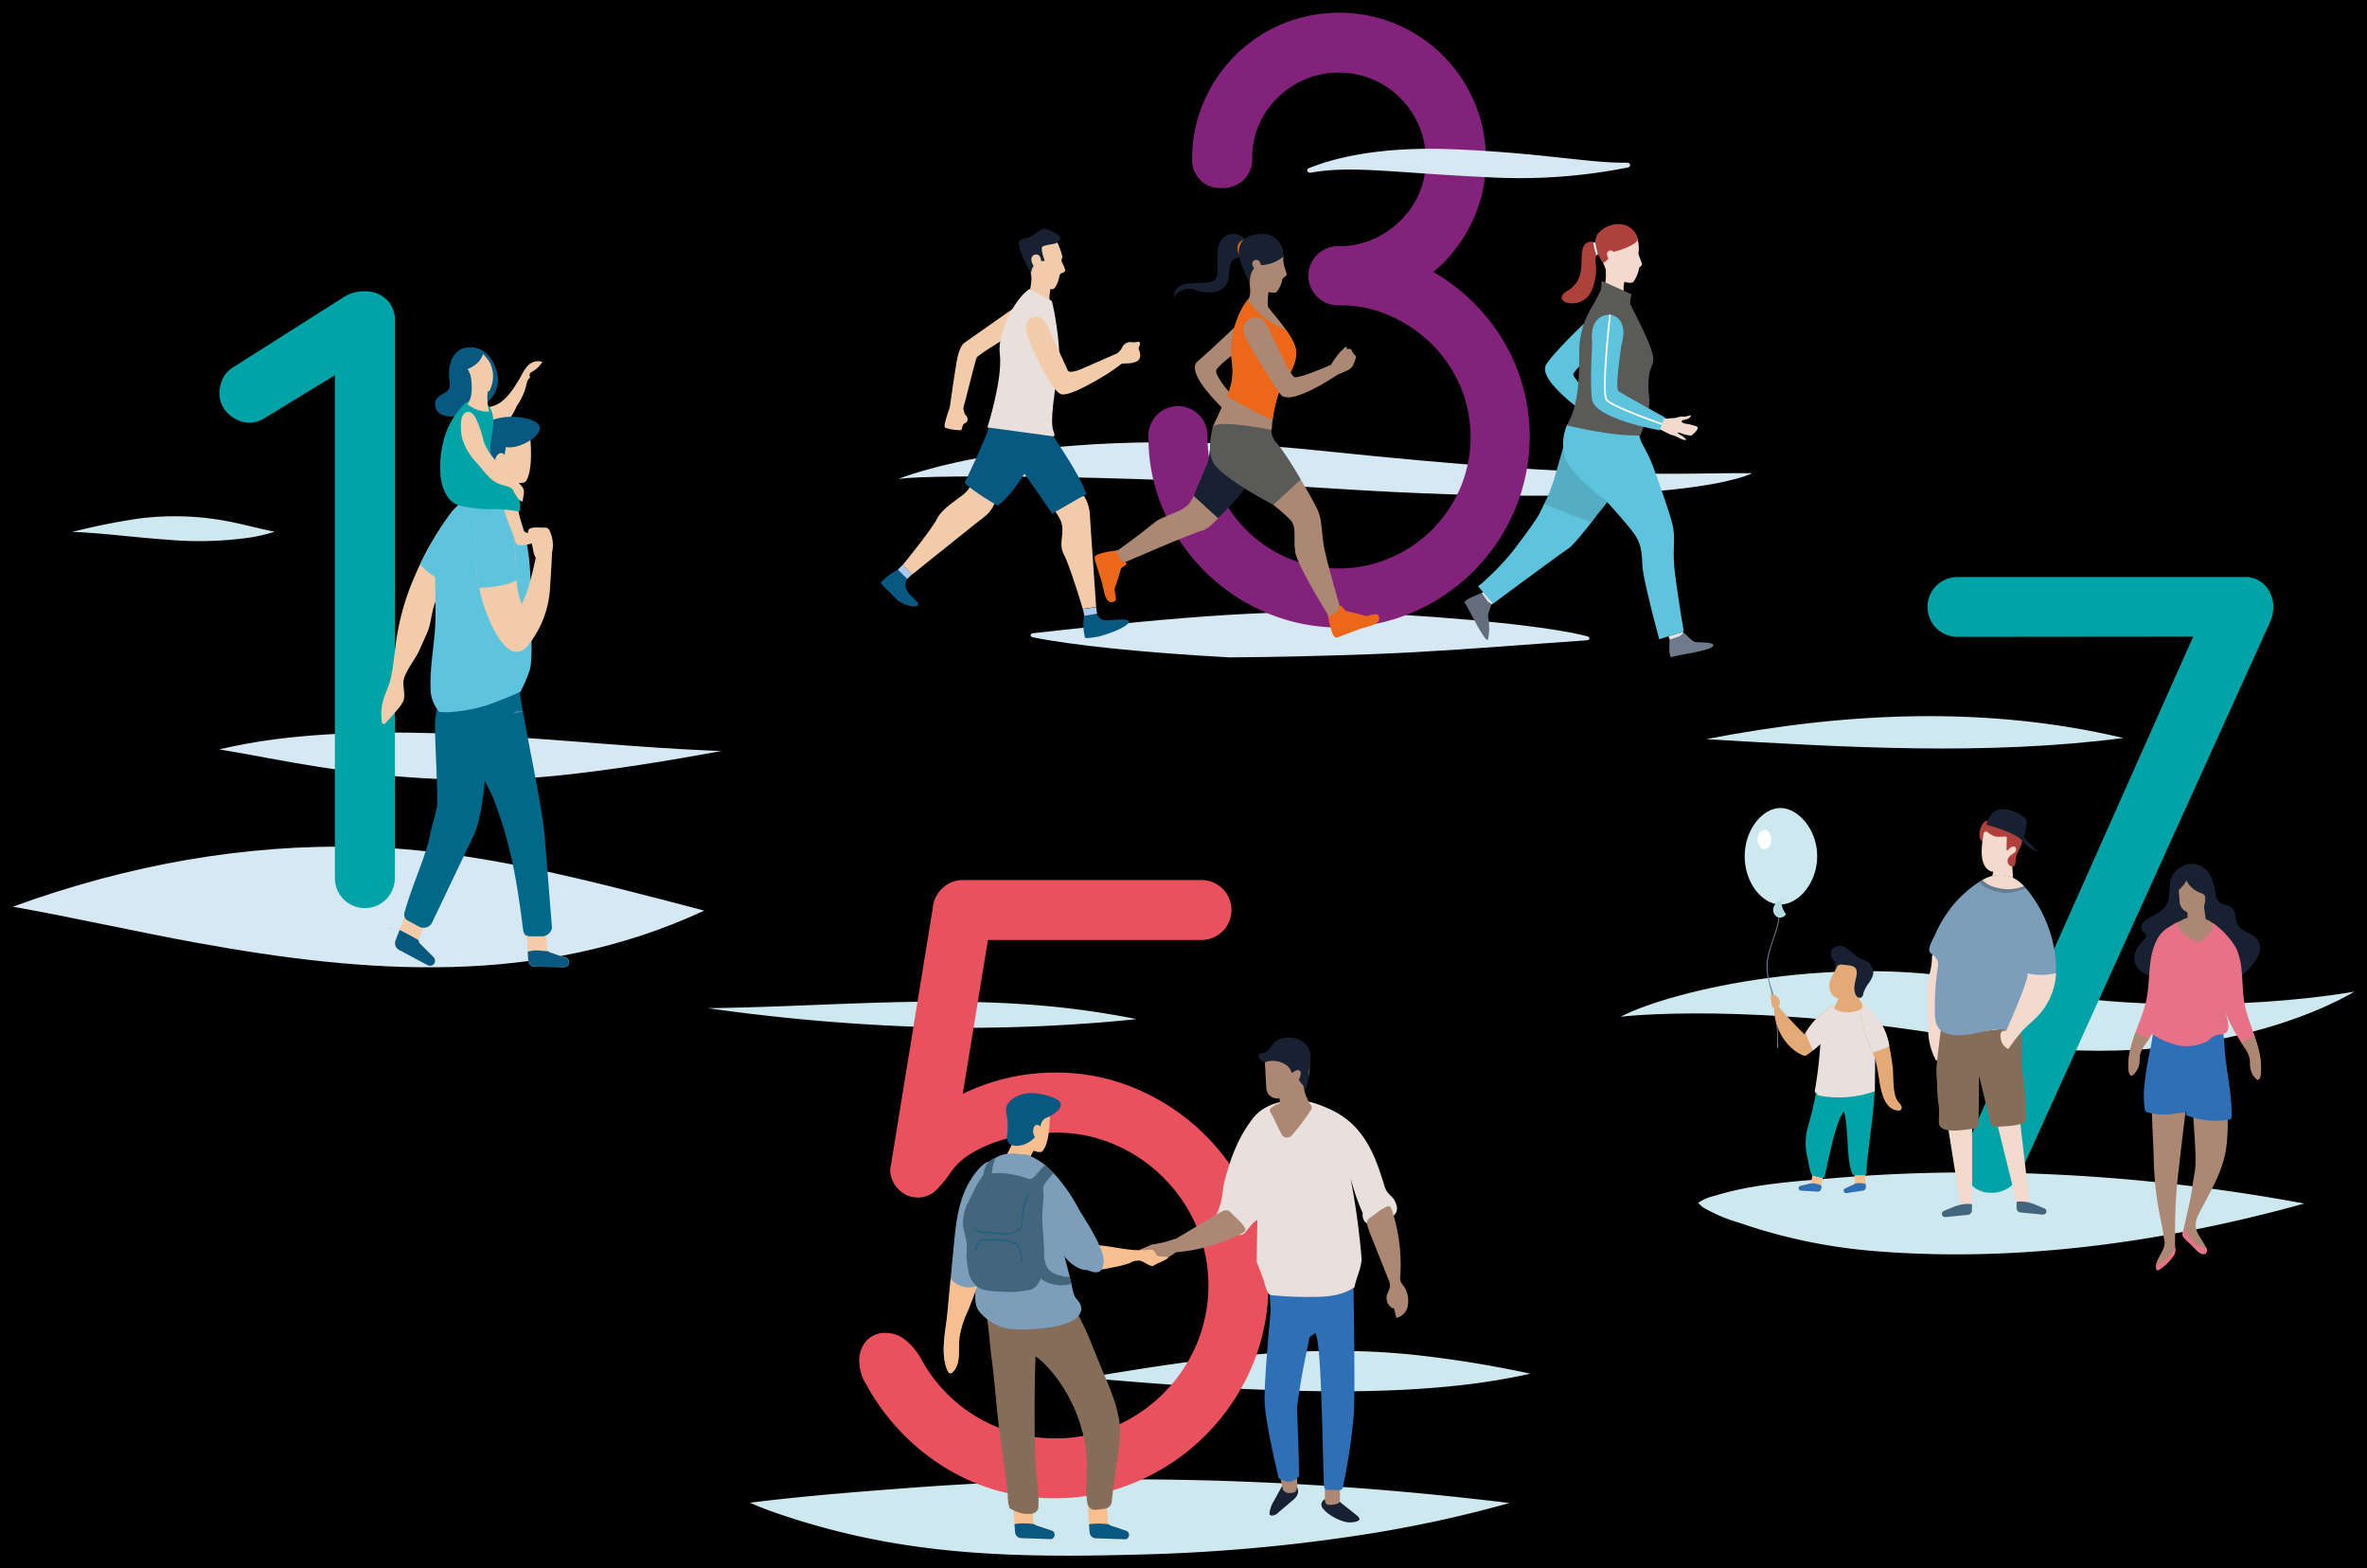 <svg id="Layer_1" data-name="Layer 1" xmlns="http://www.w3.org/2000/svg" viewBox="0 0 529.94 351.11"><defs><style>.cls-1{fill:#cde8ef;}.cls-2{fill:#ea515e;}.cls-3{fill:#182132;}.cls-4{fill:#ac8874;}.cls-5{fill:#2e6fb6;}.cls-6{fill:#e9dfdc;}.cls-7{fill:#f7bf8f;}.cls-8{fill:#085982;}.cls-9{fill:#7d9ebb;}.cls-10{fill:#866d59;}.cls-11{fill:#43667c;}.cls-12{opacity:0.46;}.cls-13{fill:#00a3a6;}.cls-14{fill:#7189a1;}.cls-15{fill:#e3aa78;}.cls-16{fill:#9f5e4f;}.cls-17{fill:#fff;}.cls-18{fill:#b4dde0;}.cls-19{fill:#e77287;}.cls-20{fill:#f4d9cd;}.cls-21{fill:#42667d;}.cls-22{fill:#af413c;}.cls-23{fill:#647e94;}.cls-24{fill:#d5e8f3;}.cls-25{fill:#e6e1e2;}.cls-26{fill:#646d7b;}.cls-27{fill:#5ec3dd;}.cls-28{fill:#54adc3;}.cls-29{fill:#5a5a58;}.cls-30{fill:#6f7a8c;}.cls-31{fill:#f2cbaa;}.cls-32{fill:#aec9e9;}.cls-33{fill:#83227a;}.cls-34{fill:#ec6718;}.cls-35{fill:#477e98;}.cls-36{fill:#00698a;}</style></defs><rect x="-155.98" y="-119.25" width="841.89" height="595.28"/><path class="cls-1" d="M316.81,303.33c-25-2.66-49.22,1-73.77,5.14,12,1,24.07,2,36.15,2.51,16.27.69,32.75.91,48.95-1a144.6,144.6,0,0,0,14.49-2.45A253.36,253.36,0,0,0,316.81,303.33Z"/><path class="cls-1" d="M227.28,224.7c-23-1.38-45.88.74-68.84,1a444.52,444.52,0,0,0,54.4,4.38c11.19.11,22.4-.3,33.56-1.18q4-.33,8.07-.75A193.81,193.81,0,0,0,227.28,224.7Z"/><path class="cls-1" d="M173.44,338.6a163.94,163.94,0,0,0,29.15,7.25c17.08,2.66,34.46,2.65,51.71,2.19a388.79,388.79,0,0,0,52.12-4.66,279.68,279.68,0,0,0,31.51-6.89,708.92,708.92,0,0,0-74.76-5.22c-20.63-.34-41.27.41-61.84,2-11.13.85-22.33,1.75-33.44,3.15Q170.59,337.61,173.44,338.6Z"/><path class="cls-2" d="M208.83,203.3a6.69,6.69,0,0,1,2.17-4.44,6.4,6.4,0,0,1,4.55-1.84H269a6.71,6.71,0,1,1,0,13.42H221.18l-5.63,34.44a47.49,47.49,0,0,1,20.78-4.77,45.51,45.51,0,0,1,18.41,3.79,48.74,48.74,0,0,1,25.45,25.45,46.58,46.58,0,0,1,0,36.81,48.74,48.74,0,0,1-25.45,25.45,45.35,45.35,0,0,1-18.41,3.79,45.91,45.91,0,0,1-25-7,49.8,49.8,0,0,1-17.43-18.52,9.85,9.85,0,0,1-1.52-5.41,6.46,6.46,0,0,1,1.52-4.22,5.53,5.53,0,0,1,4.55-1.84,6.77,6.77,0,0,1,4.44,1.73,14.31,14.31,0,0,1,3.35,4.11A34,34,0,0,0,236.33,322a32.68,32.68,0,0,0,13.32-2.71,34.94,34.94,0,0,0,18.19-18.19,34.07,34.07,0,0,0,0-26.63,34.94,34.94,0,0,0-18.19-18.19,32.68,32.68,0,0,0-13.32-2.71,52.87,52.87,0,0,0-6.28.43,35.12,35.12,0,0,0-6.71,1.52,29.14,29.14,0,0,0-6.06,2.81,14.52,14.52,0,0,0-4.55,4.33,32.56,32.56,0,0,1-3.25,3.9,6,6,0,0,1-8.44-.43,6.35,6.35,0,0,1-1.74-4.33,1.52,1.52,0,0,1,.11-.65,1.52,1.52,0,0,0,.11-.65Z"/><path class="cls-3" d="M299.44,336.16c0-.19.3-.13.44,0l3.89,3.09.12.1c1.5,1.31-1.06,1.46-1.6,1.48-1.82.07-5.15-1.69-6.25-3.31a1.27,1.27,0,0,1-.06-1.24,1.56,1.56,0,0,1,.95-.78,3.22,3.22,0,0,1,2.95.66Z"/><path class="cls-3" d="M290.41,333.09a1.7,1.7,0,0,1,0,1.65,3.84,3.84,0,0,1-1.06,1.2l-3.12,2.65a2.11,2.11,0,0,1-1.54.71.54.54,0,0,1-.45-.35.87.87,0,0,1,0-.36,6.93,6.93,0,0,1,1-2.63l1.65-3a1.49,1.49,0,0,1,.43-.55,1,1,0,0,1,.52-.13,4.48,4.48,0,0,1,1.59.08,1.91,1.91,0,0,1,1.26,1.09Z"/><path class="cls-4" d="M300,331.73c0,1.29,0,2.57,0,3.86a1.39,1.39,0,0,1-.16.74.86.86,0,0,1-.48.31,4.82,4.82,0,0,1-1.8.25,1,1,0,0,1-.49-.12c-.43-.28-.46-1-.44-1.58a31.81,31.81,0,0,0-.25-4.58,4.16,4.16,0,0,1,3.12.66Z"/><path class="cls-4" d="M286.54,330.25c.19.91.39,1.82.58,2.74a2,2,0,0,0,.28.76,1.69,1.69,0,0,0,1.5.47c.48,0,1-.06,1.28-.49a1.47,1.47,0,0,0,.17-.55,8.83,8.83,0,0,0-.18-3.47.69.69,0,0,0-.19-.39.63.63,0,0,0-.47-.07l-2.24.24a1.64,1.64,0,0,0-.86.26.68.68,0,0,0-.22.85Z"/><path class="cls-5" d="M284.51,293.26l-.27-3.68L303,287s.47,23.64.08,29.76A130.18,130.18,0,0,1,300.64,333a.7.7,0,0,1-.69.59l-2.8-.05a.73.73,0,0,1-.68-.67c-.4-4.68-.47-32.7-2-34.41l-1.24.83s-1.9,8.29-2.84,15.75c0,0,.42,11.7.48,15.32a2.85,2.85,0,0,1-3.06,1.26,10.18,10.18,0,0,1-1.41-.61,1,1,0,0,1-.21-.42c-.55-2.47-3.06-12.89-3.07-17.41C283.09,308.05,284.51,293.26,284.51,293.26Z"/><path class="cls-4" d="M287.12,233.11c2.58-.18,5.56,1.42,5.64,4.46a.47.47,0,0,0,.43.49c.1,1.71-.08,3.55-1.18,4.73a5.43,5.43,0,0,1-.66.7,11.06,11.06,0,0,1-2.59,1.57,7,7,0,0,1-2.62.84,2.47,2.47,0,0,1-2.34-1.22,4.2,4.2,0,0,1-.32-1.66c-.06-1.14-.13-2.27-.19-3.41,0-.43-.05-.86-.07-1.3,0-.08,0-.16,0-.24l0-.72C284.21,235.61,285,233.26,287.12,233.11Z"/><path class="cls-3" d="M289.23,240.26a3.5,3.5,0,0,0-1.16-1.75,5.35,5.35,0,0,0-4.07-.93c-.87.24-.89.4-1.63-.27a1.83,1.83,0,0,1-.49-.58.73.73,0,0,1,0-.74c.2-.24.55-.21.86-.25,1.49-.18,2-2.23,3.27-2.88,2.46-1.25,6.54-.5,7.29,2.78a8,8,0,0,1-.1,3c-.14.84-.32,4.9-1,5.27s-1.4-.53-1.57-1.19c-.23-.91.16-.79.4-1.51C291.73,239.25,290.35,239.22,289.23,240.26Z"/><path class="cls-6" d="M272.4,271.77a13.8,13.8,0,0,0,1.05-3.16c.29-1.41.37-2.86.73-4.26,1.34-5.19,3.09-9.81,6.34-14,3-3.85,9-4.7,13.35-3.51A26.84,26.84,0,0,1,297,248c5.31,2.16,8.56,5.94,10.88,11.48.14.32.27.65.4,1,.55,1.44,1,2.92,1.51,4.39a6,6,0,0,0,.81,2c.8,1,1.52,1.25,1.95,2.64a2.73,2.73,0,0,1,.14,1.71c-.44,1.15-2.42,2.21-3.46,2.43a7.62,7.62,0,0,1-2.76.33h-.27l0-.06a1.48,1.48,0,0,1-.73-.53,2.88,2.88,0,0,1-.38-1.82,50,50,0,0,1-2.72-7.86,172.65,172.65,0,0,1,2.48,18.14c-.1,2.2-1.21,4.17-1.58,6.32-2.56,1.74-5.76,2.18-8.82,2.16a80.84,80.84,0,0,1-9.6-.36,1.48,1.48,0,0,1-.71-.25,1.68,1.68,0,0,1-.39-.61,12.94,12.94,0,0,1-.84-2.58l-1.56-4.05.16-9.35c-.82.25-1.81,1.76-2.68,2.7a2,2,0,0,1-.63.53,1.93,1.93,0,0,1-.79.12,6.91,6.91,0,0,1-3.54-.63A3.22,3.22,0,0,1,272.4,271.77Z"/><path class="cls-4" d="M306.75,276.15a15.26,15.26,0,0,1-.66-2,1.37,1.37,0,0,1,.57-1.48c.69-.42,1.33-1,1.91-1.39a8.09,8.09,0,0,1,1.89-1.13c.45-.16.77-.19.94.31a.66.66,0,0,0,.19.28,39.71,39.71,0,0,1,1.94,14.71,3.18,3.18,0,0,0,0,1.23,3.73,3.73,0,0,0,.7,1.18,5.8,5.8,0,0,1,1,4.12,3.35,3.35,0,0,1-2.61,3.06c-.18-.75-.36-1.5-.55-2.25a.12.12,0,0,1-.07.07.44.44,0,0,1-.42-.08,2.77,2.77,0,0,1-1-3.12,7.93,7.93,0,0,0,.62-1.59,3.16,3.16,0,0,0-.34-1.62Z"/><path class="cls-4" d="M284.31,248.42a.78.78,0,0,1,.26-.36,4.75,4.75,0,0,1,2.05-1.09c-.27-1.61-.53-3.22-.79-4.83a.35.35,0,0,1,0-.25.33.33,0,0,1,.24-.1,14.27,14.27,0,0,1,4.79,0,.65.65,0,0,0,.08.17,4,4,0,0,0,.88,1.06,9.92,9.92,0,0,0,1.54,4.18,1.42,1.42,0,0,1,.33.79,1.32,1.32,0,0,1-.3.67,49.12,49.12,0,0,1-4.23,5.58,1.39,1.39,0,0,1-2.27-.36c-.83-1.58-1.59-3.47-2.39-4.75A.89.89,0,0,1,284.31,248.42Z"/><path class="cls-4" d="M278.62,274.71a8.38,8.38,0,0,0-1.43-1.67c-.51-.51-1.15-1.06-1.68-1.66a1.34,1.34,0,0,0-1.55-.33,15.14,15.14,0,0,0-1.88,1l-8.88,5.32-.23,0a24.39,24.39,0,0,1-5.17,1.26,22.72,22.72,0,0,1-2.2.94c-.52.18-1,1.15,1,.89a9.9,9.9,0,0,1-.89.46c-.32.15-.37.81,0,.89a14.47,14.47,0,0,0,3.79.39,8.11,8.11,0,0,0,3.62-1.78,5.16,5.16,0,0,1,1-.15,39.63,39.63,0,0,0,14.2-4.28.56.56,0,0,1,.25-.23C278.92,275.44,278.85,275.13,278.62,274.71Z"/><path class="cls-7" d="M226.86,337.3l.29,3.93.14,1.81a1.4,1.4,0,0,0,1.35,1.3l6.61.22h.09a1,1,0,0,0,.24-1.86L232,341.5a1.12,1.12,0,0,1-.43-.27l-.08-.09a.9.9,0,0,1-.16-.42.83.83,0,0,1,0-.22l-.22-3.38Z"/><path class="cls-8" d="M227.13,341.23l.14,1.81a1.41,1.41,0,0,0,1.36,1.3l6.61.22h.1a1,1,0,0,0,.24-1.86L232,341.5a1.12,1.12,0,0,1-.43-.27,15.65,15.65,0,0,0-3.68-.13A5.34,5.34,0,0,0,227.13,341.23Z"/><path class="cls-9" d="M212.15,306.88c.12.26.3.56.58.58a.8.8,0,0,0,.52-.25c1.94-1.79,1.28-5,1.55-7.72a21.65,21.65,0,0,1,1.84-5.92q1.16-2.82,2.15-5.68a114.5,114.5,0,0,0,4.8-18.83c.33-2,1.83-7.92-1-9-2.43-.92-5.43,4.13-6.28,5.92-1.91,4-2.36,8.55-2.78,13-.24,2.44-.47,4.87-.7,7.31l-.72,7.62C211.74,298,210.43,303,212.15,306.88Z"/><path class="cls-7" d="M227,254.91a18.41,18.41,0,0,1-2.64,5.14c-.11.14-.22.31-.16.47s.25.24.42.29a16.88,16.88,0,0,0,5.66.45,6.29,6.29,0,0,1,1.9-4.5,11,11,0,0,0-5.56-1.59c-.06.17-.13.34-.2.51Z"/><path class="cls-7" d="M235,247.81s.49,7.71-1.68,10c0,0-1.39.9-5.41-2.42s2.05-7.27,2.05-7.27l3.44-.48Z"/><path class="cls-8" d="M226.45,256.33a1.56,1.56,0,0,1-.54-.38,2.65,2.65,0,0,1-.51-1.34,14.21,14.21,0,0,0,0-4.91,4.84,4.84,0,0,1-.13-1.69,3.14,3.14,0,0,1,1.17-1.79,7.06,7.06,0,0,1,4.64-1.51,13.77,13.77,0,0,1,4.84,1.07c.73.28,1.58.76,1.6,1.55a1.86,1.86,0,0,1-.71,1.3,7.34,7.34,0,0,1-2.07,1.42,3.35,3.35,0,0,0-1.25.74,3.71,3.71,0,0,0-.59,1.53,5.7,5.7,0,0,1-5.09,4.2A3.92,3.92,0,0,1,226.45,256.33Z"/><path class="cls-7" d="M243.55,337.34l.29,3.93.14,1.81a1.4,1.4,0,0,0,1.35,1.3l6.61.22H252a1,1,0,0,0,.24-1.86l-3.54-1.2a1.21,1.21,0,0,1-.43-.27l-.08-.09a1,1,0,0,1-.16-.42c0-.07,0-.14,0-.21l-.22-3.39Z"/><path class="cls-8" d="M243.82,341.27l.14,1.81a1.41,1.41,0,0,0,1.36,1.3l6.62.22H252a1,1,0,0,0,.24-1.86l-3.54-1.2a1.12,1.12,0,0,1-.43-.27,15.13,15.13,0,0,0-3.68-.12A4.29,4.29,0,0,0,243.82,341.27Z"/><path class="cls-10" d="M231.66,295.51a17.41,17.41,0,0,1,1.71-1c1.66-.81,3.82-2.43,5.63-2.9a.83.83,0,0,1,.56,0,.94.94,0,0,1,.4.39c2.82,4.22,4.81,9.93,6.77,14.6l1.14,2.73c1.6,3.86,3.17,8.21,2.86,12.16-.41,5.21-1.29,9.51-1.84,14.74a1.7,1.7,0,0,1-1.34,1.48,17.72,17.72,0,0,1-2.29.3,1.7,1.7,0,0,1-1.79-1.41c-.73-4.3.21-7.28-.3-11.61a34.22,34.22,0,0,0-3.82-12.11,32.83,32.83,0,0,0-5.94-8,16.46,16.46,0,0,0-1.57-1.23q-.37,11.14-.08,22.29c.12,4.63.9,6.72.73,11.33a3.1,3.1,0,0,1-.09.61l-.2.34c0-.07-.25.27-.33.34l0,0s0,0-.07,0l-.28.15c.1-.06-.32.11-.43.14l-.3.06h-.92l-.24,0-.23,0-.81-.18a9.45,9.45,0,0,1-2.57-1.08c-.6-2.2-.25-2.72-.51-4.46-.61-4.12-1.16-8.24-1.7-12.37-.77-5.9-1.11-11.78-1.93-17.69-.14-1-.92-11.34-1.84-11.5C223.9,292.19,227.62,295.35,231.66,295.51Z"/><path class="cls-9" d="M218.39,286.76c.16,2-.48,4.74.6,6.52a11,11,0,0,0,5.57,3.9,12.27,12.27,0,0,0,2.77.4c3,.18,15.29-.11,14.73-4.94-.13-1.1-1.07-1.65-1.51-2.57a15.12,15.12,0,0,1-.67-2.67,2.5,2.5,0,0,1-.07-.26c-.1-.41-.21-.82-.31-1.23l0-.06q-.82-3.27-1.67-6.54c-1.12-4.38-.71-8.83-1.38-13.32a9.07,9.07,0,0,0-1.14-3.65,7.89,7.89,0,0,0-2.81-2.44c-2.7-1.52-6.07-2.27-8.92-1.06a9.64,9.64,0,0,0-5,6c-1.68,5-.93,11-.73,16.21C217.87,283,218.24,284.86,218.39,286.76Z"/><path class="cls-7" d="M261.05,281.31a6.73,6.73,0,0,1-2-.19c-.11,0-.64-1.48-1.37-1.36a26.58,26.58,0,0,1-3.91.08c-4.35-.37-8.32-1.76-12.64-.79.62,2,2,3.29,3.56,4.82l.54.54c1.38-.18,2.75-.41,4.11-.71a23.08,23.08,0,0,0,3.59-.93,3.67,3.67,0,0,1,2.33-.53c.79.18,1.54.85,2.35,1.11a1,1,0,0,0,.46.07,1.09,1.09,0,0,0,.41-.19c.87-.57,2.44-1,3.14-1.7C261.57,281.45,261.15,281.29,261.05,281.31Z"/><path class="cls-9" d="M227.26,263.05c0,.13,0,.26.05.39a20.65,20.65,0,0,0,1.7,5.19l.05.11a32.18,32.18,0,0,0,4.42,6.63c1,1.16,2,2.29,3.09,3.38a27.7,27.7,0,0,0,1.71,2.42,8.17,8.17,0,0,0,3.91,3,4.89,4.89,0,0,0,1.32.18c1.67.76,3.23.83,3.47-1.25,1.06-2.71-4.61-10.87-5.45-12.41a38.11,38.11,0,0,0-5.58-8l-.33-.34c-.43-.43-.87-.84-1.34-1.23a2.75,2.75,0,0,0-.26-.22,16.15,16.15,0,0,0-3.42-2.15C227.62,257.36,227,260.75,227.26,263.05Z"/><path class="cls-7" d="M212.15,306.88c.12.26.3.56.58.58a.8.8,0,0,0,.52-.25c1.94-1.79,1.28-5,1.55-7.72a21.65,21.65,0,0,1,1.84-5.92q1.16-2.82,2.15-5.68a5.36,5.36,0,0,1-5.59-1.2l-.35-.39-.72,7.62C211.74,298,210.43,303,212.15,306.88Z"/><path class="cls-11" d="M216.36,277.86a16,16,0,0,1,0,3.46,23.49,23.49,0,0,0,.44,3.14,5.55,5.55,0,0,0,2.12,3.69,4.91,4.91,0,0,0,1,.48,12.07,12.07,0,0,0,3.16.48h.53a20.47,20.47,0,0,0,6-.19,5.06,5.06,0,0,0,1.55-.34,4.36,4.36,0,0,0,1.5-1.58,7.82,7.82,0,0,0,.45-1.13c.15-.48.29-1,.43-1.5a21.86,21.86,0,0,0,.23-3.35c0-1.89-.15-3.77-.27-5.65a30.37,30.37,0,0,1,.15-7.13c0-.05,0-.08,0-.12,0-.41,0-.81-.08-1.22l0-1.16a2.83,2.83,0,0,0,.11-.31,12.14,12.14,0,0,1,2.21-2.75l-.33-.34c-.43-.43-.87-.84-1.34-1.23a2.75,2.75,0,0,0-.26-.22,7.23,7.23,0,0,0-1.21,1.2l-.72.85c-.54.64-1.13,1.29-2.07.88a12.58,12.58,0,0,0-2.12-.64l-.64-.13a15.67,15.67,0,0,0-5.89-.26,1.38,1.38,0,0,1-.61-.05,5.93,5.93,0,0,0-.79.61c-.47.73-.94,1.46-1.39,2.21-.14.33-.29.66-.46,1l-.33.7c-.42.89-.94,1.76-1.36,2.67a10.25,10.25,0,0,0-.71,4.83C215.86,275.79,216.21,276.8,216.36,277.86Z"/><g class="cls-12"><path class="cls-8" d="M218.36,279.77c.13-1.09.43-2.18,1.68-2.34a18.13,18.13,0,0,1,5.15.07c1.21.19,2.64.52,3.18,1.76a9.16,9.16,0,0,1,.52,2.2c.05.4.29,1.12-.16,1.37a.18.18,0,0,1-.23,0l-.05,0a.19.19,0,0,1,.15-.32,5.77,5.77,0,0,0-.28-2,3.34,3.34,0,0,0-.65-1.59,5.11,5.11,0,0,0-3.12-1.06,21.17,21.17,0,0,0-3.47-.05c-.59,0-1.38-.05-1.81.42a2.88,2.88,0,0,0-.54,1.61C218.7,280,218.33,280,218.36,279.77Z"/></g><g class="cls-12"><path class="cls-8" d="M218.41,274.78c.26.81,1.3.85,2,.9l2.68.18c1.37.09,3.09.42,4.36-.25,1.52-.79,1.21-2.86,1.41-4.3a11.26,11.26,0,0,1,1.32-4.11.19.19,0,0,1,.33.19,12.68,12.68,0,0,0-1.43,5.61c-.11,1.49-.53,2.77-2.1,3.2s-3.56.06-5.23-.05c-1.13-.08-3.25.13-3.7-1.27C218,274.65,218.34,274.55,218.41,274.78Z"/></g><path class="cls-7" d="M233.32,253a2.38,2.38,0,0,0-.55-.92.79.79,0,0,0-1-.12.9.9,0,0,0-.28.38,2.35,2.35,0,0,0,.3,2.34.72.72,0,0,0,.25.21c.37.17.74-.22.9-.59a4.25,4.25,0,0,0,.37-1.72Z"/><path class="cls-11" d="M222.08,264.26a10.79,10.79,0,0,1,.86-5.14,4.06,4.06,0,0,0-2.57,2.82,11.9,11.9,0,0,0-.28,3.95c0,.19.13.45.29.36a.23.23,0,0,0,.09-.11l.93-1.64a2.42,2.42,0,0,0,.44-1.37Z"/><path class="cls-11" d="M231.58,284.39a2.78,2.78,0,0,0,1.11,1.63,7.79,7.79,0,0,0,7.19,1.38,2.5,2.5,0,0,1-.07-.26c-.1-.41-.21-.82-.31-1.23l0-.06a5.35,5.35,0,0,1-2-.28,5.29,5.29,0,0,1-2.66-1.3,4.41,4.41,0,0,1-.94-2.3l-.18-.19h-.31a1.93,1.93,0,0,0-1.08.67A2.43,2.43,0,0,0,231.58,284.39Z"/><path class="cls-1" d="M527.1,222s-39.8,7.41-80.83-1.7c-33.75-7.5-71.95,1.32-83.44,7.32,0,0,29.25-3.63,79.25,5.14C495.49,242.11,527.1,222,527.1,222Z"/><path class="cls-1" d="M381.5,270.42a36.46,36.46,0,0,0,8,3.36A122.5,122.5,0,0,0,418.7,280c22.25,1.93,44.92.33,66.87-3.62q15.31-2.76,30.32-6.94a412.55,412.55,0,0,0-70.12-6.94c-11.51-.14-23,.23-34.5,1.19-9,.76-18.62,1.3-27.32,4a11.13,11.13,0,0,0-3.76,1.59C380.36,269.34,380.56,269.81,381.5,270.42Z"/><path class="cls-13" d="M438.24,142.58a6.7,6.7,0,1,1,0-13.4h64a6.15,6.15,0,0,1,5,2,7,7,0,0,1,1.72,4.65,8.18,8.18,0,0,1-.64,3.24l-56.42,124.5a6.77,6.77,0,0,1-6.05,3.45,6,6,0,0,1-4.86-2.16,6.9,6.9,0,0,1-1.84-4.54,6.4,6.4,0,0,1,.87-3.24l51-114.55Z"/><path class="cls-14" d="M397.16,223c-.27-1.07-.64-2.11-.94-3.18a11.77,11.77,0,0,1-.19-6c.41-1.81,1.09-3.52,1.64-5.28a13.39,13.39,0,0,0,.71-5.73c0-.15-.22-.09-.19.06.51,3.81-1.48,7.21-2.31,10.72a11.62,11.62,0,0,0-.11,5.31c.48,2.15,1.3,4.84,1.64,7a54.26,54.26,0,0,1,.46,8.71h.2a69.89,69.89,0,0,0-.3-7.56A34.76,34.76,0,0,0,397.16,223Z"/><path class="cls-15" d="M411.57,225.4c-.62-.62-1.6-.19-2.3.32a19.11,19.11,0,0,0-5,5.4c-.1.15-.19.3-.28.45q-3-3-5.78-6.19a1.74,1.74,0,0,0-.36-2.29,3,3,0,0,0-1.38-.61c0,.9.11,1.79.2,2.68a6.88,6.88,0,0,0,.53.55c0,4.42,2.55,8.76,6.27,10.48a1.24,1.24,0,0,0,.61.16,1.38,1.38,0,0,0,.72-.34l1.1-.86a33.66,33.66,0,0,0,3.38-3.17c1.32-1.41,2.59-3.12,2.68-5.14A1.88,1.88,0,0,0,411.57,225.4Z"/><path class="cls-6" d="M412,226.84c-.09,2-1.36,3.73-2.68,5.14a33.66,33.66,0,0,1-3.38,3.17,18.5,18.5,0,0,1-1.63-4,19.11,19.11,0,0,1,5-5.4c.7-.51,1.68-.94,2.3-.32A1.88,1.88,0,0,1,412,226.84Z"/><path class="cls-7" d="M406.91,266.77l-3.73-.23a.54.54,0,0,1-.31-.13.54.54,0,0,1,.22-.93l2.05-.49.14-.05h0l.06,0,0,0a.62.62,0,0,0,.16-.2.6.6,0,0,0,.06-.19l0-.13.28-1.76,2.38.32-.41,2.3,0,.27-.11.63A.8.8,0,0,1,406.91,266.77Z"/><path class="cls-5" d="M406.91,266.77l-3.73-.23a.54.54,0,0,1-.31-.13.54.54,0,0,1,.22-.93l2.05-.49.14-.05h-.21l.09,0,.19,0a3.93,3.93,0,0,1,2.3.45l.2.13-.11.63A.8.8,0,0,1,406.91,266.77Z"/><path class="cls-7" d="M417.09,266.55l-3.69.54a.56.56,0,0,1-.34-.06.58.58,0,0,1-.27-.36.55.55,0,0,1,.3-.6l1.91-.89a.57.57,0,0,0,.13-.08h0l0,0,.05-.05a.57.57,0,0,0,.11-.22.75.75,0,0,0,0-.2v-.14l-.08-1.77,2.39-.17.07,2.34v.27l0,.64A.78.78,0,0,1,417.09,266.55Z"/><path class="cls-5" d="M417.09,266.55l-3.69.54a.56.56,0,0,1-.34-.06.58.58,0,0,1-.27-.36.55.55,0,0,1,.3-.6l1.91-.89a.57.57,0,0,0,.13-.08l-.21,0,.09,0,.17-.06a3.93,3.93,0,0,1,2.35,0,1,1,0,0,1,.22.09l0,.64A.78.78,0,0,1,417.09,266.55Z"/><path class="cls-13" d="M419.4,241.52a3.72,3.72,0,0,0-1.51-1.19,10.82,10.82,0,0,0-4.95-1.29c-3,.05-4.3-1.28-5.73,1.93A80.2,80.2,0,0,1,404.84,252a13.59,13.59,0,0,0-.44,5.88,11.89,11.89,0,0,0,.25,1.22c.22.8.53,3.43,1.07,3.95.29.29,2.67.82,2.74.53.77-3,2.39-12.41,4.36-14.71,1.06,3.09.55,10.63,1.79,13.68a1,1,0,0,0,.26.41.94.94,0,0,0,.66.15h1.83a.53.53,0,0,0,.53-.56C417.77,259.37,420.6,243.36,419.4,241.52Z"/><path class="cls-16" d="M411.51,217.7l-.51,0Z"/><path class="cls-6" d="M419.31,227.68a5.69,5.69,0,0,0-3.53-3.69c-2.61-.79-5.45.95-6.72,3.22s-1.38,4.93-1.57,7.48a93.32,93.32,0,0,1-1.19,9.57,1,1,0,0,1,.14.52l.42-.12c-.26.24.19.57.54.64a24.14,24.14,0,0,0,12.36-1l.09-11.55A15.38,15.38,0,0,0,419.31,227.68Z"/><path class="cls-15" d="M423.74,238.82c.28,2.14-.13,6.13,1.27,7.88a4.46,4.46,0,0,1,.65.85.74.74,0,0,1-.19,1,.9.9,0,0,1-.54.07c-3.43-.33-3.88-5.08-4.34-7.7a34.4,34.4,0,0,0-.69-3.53h0c0-.1-.07-.21-.1-.31a14.65,14.65,0,0,0-.54-1.44c-.35-.84-.74-1.66-1.09-2.5a25,25,0,0,1-1.49-5.14c-.15-.84-.11-2,.69-2.25a1.79,1.79,0,0,1,1.69.63,14.67,14.67,0,0,1,3.92,7.86C423.32,235.72,423.54,237.29,423.74,238.82Z"/><path class="cls-3" d="M410.8,219.78a54.42,54.42,0,0,1,.21-6,.53.53,0,0,1,.12-.35.49.49,0,0,1,.31-.11,9.12,9.12,0,0,1,1.48-.06c.58,0,1.28.21,1.45.77s2.77,3,2.41,3.4c-.71.8-4.37-.31-4.95.59a4.54,4.54,0,0,0-.82,1.87Z"/><path class="cls-15" d="M411.38,216.19a7.31,7.31,0,0,1,.92-.36.12.12,0,0,0,.13,0,4.68,4.68,0,0,0,1.28.16,3.38,3.38,0,0,0,2.09-.57,4.31,4.31,0,0,1,.22,2.82,4.15,4.15,0,0,0,.3,3.1c-3.91,3.87-6,1.48-6,1.48C408.38,220.11,410.65,218.24,411.38,216.19Z"/><path class="cls-15" d="M410.78,225.35a7.49,7.49,0,0,0,1-4.52,5.31,5.31,0,0,1,0-1.38,1.74,1.74,0,0,1,.39-1,1.72,1.72,0,0,1,.55-.3l1.51-.61a4,4,0,0,1,1.35-.36.41.41,0,0,1,.27.07.36.36,0,0,1,.12.33,13.76,13.76,0,0,1,0,1.57,13.81,13.81,0,0,0-.09,3.08,6.73,6.73,0,0,0,.73,2.07c.06.11.12.2.17.28a1,1,0,0,1-.45,1.52,6.8,6.8,0,0,1-5.26,0c-.16-.08-.34-.18-.37-.35A.52.52,0,0,1,410.78,225.35Z"/><path class="cls-3" d="M418.37,215.48c-.79-.69-1.9-.78-2.76-1.44a21.47,21.47,0,0,0-2.32-1.86,2.53,2.53,0,0,0-2.78,0,2,2,0,0,0-.53,2,2.54,2.54,0,0,0,1.55,1.52c2,.74,4.69-.26,4.09,2.84-.25,1.28-.69,2.47-.31,3.72a1.86,1.86,0,0,0,.49.89.83.83,0,0,0,.95.14,1.37,1.37,0,0,0,.45-1,8.25,8.25,0,0,1,1.3-2.35,6.82,6.82,0,0,0,.86-1.73A2.9,2.9,0,0,0,418.37,215.48Z"/><path class="cls-6" d="M423,234.19a15.06,15.06,0,0,1-3.72,1.4c-.35-.84-.74-1.66-1.09-2.5a25,25,0,0,1-1.49-5.14c-.15-.84-.11-2,.69-2.25a1.79,1.79,0,0,1,1.69.63A14.67,14.67,0,0,1,423,234.19Z"/><path class="cls-1" d="M390.61,191.69c0,6,3.95,10.8,8,10.8s8.24-4.84,8.24-10.8-4.23-10.8-8.24-10.8S390.61,185.72,390.61,191.69Z"/><path class="cls-17" d="M393.48,187.93c0,1.19.69,2.16,1.55,2.16s1.55-1,1.55-2.16-.7-2.16-1.55-2.16S393.48,186.74,393.48,187.93Z"/><path class="cls-18" d="M399,200.79a4.29,4.29,0,0,0,.87,3.85,1.5,1.5,0,0,1-2.14.55,1.91,1.91,0,0,1-.59-2.25,2.6,2.6,0,0,1,1.92-1.47Z"/><path class="cls-4" d="M483,236.65c0,.11-.08-.4-.14-.89A1.4,1.4,0,0,1,483,236.65Zm15.54,19.42c.58-6.1-.08-12.23-.53-18.32a4.35,4.35,0,0,0-.53-2.11,4.13,4.13,0,0,0-2.4-1.44,34.23,34.23,0,0,0-8.46-1.44,4.88,4.88,0,0,0-3.18.65,2,2,0,0,0-.81,1.49h0s.05,0,.05.09a1.77,1.77,0,0,0,0,.32h0c0,.12,0,.24,0,.29h0c-.27,1.72-.64,7.14-.75,8.88-.33,5,.12,9.77.26,14.83a72,72,0,0,0,1.26,12.2c.26,1.39.57,2.77.8,4.17.06.32.11.64.15,1h0l0,.09a6.61,6.61,0,0,0,.21,1,3.66,3.66,0,0,1,0,.81c-.14,1.3-1.37,2.82-1.75,4a3.24,3.24,0,0,0-.14,1.42c0,.15.06.32.3.34a.47.47,0,0,0,.26-.05,11.36,11.36,0,0,0,3.29-3.19,1.83,1.83,0,0,0,.28-.46,1.19,1.19,0,0,0,.05-.26,1.82,1.82,0,0,0,.07-.57v-.57c0-1,0-2,0-2.94a110,110,0,0,1,.9-15.16c.39-3.48,1.2-10.64,1.7-14.1,0-.14,1.26-.13,1.27,0,.2,3.25.8,10.27.7,13.53-.05,1.85-.58,3.7-.75,5.54-.13,1.35-1.24,6.24-1.88,8.9-.14.58-.26,1.06-.34,1.37.35,1,1.54,1.78,2.22,2.48s1.83,2.22,2.88,1.82a.42.42,0,0,0,.24-.23,1.33,1.33,0,0,0,.19-.7,1.7,1.7,0,0,0-.15-.41l-.15-.28c-1.35-2.56-3.15-3.87-1.66-7C494.75,266.79,498,262,498.52,256.07Z"/><path class="cls-3" d="M487.83,194.4a4.79,4.79,0,0,1,4.76-.62c2.39,1.09,3.29,4.18,3.48,6.58a2.39,2.39,0,0,0,1.33,1.94c.69.33,1.54.32,2.16.78,1.17.87.77,2.74,1.49,4,.91,1.61,3.29,1.78,4.37,3.29a3.6,3.6,0,0,1,.3,3.23,9.07,9.07,0,0,1-1.81,2.82,14.37,14.37,0,0,1-2.9,2.72,6.11,6.11,0,0,1-3.76,1.09c-1.7-.12-3.23-1.16-4.93-1.34a17,17,0,0,0-4.18.48,12.79,12.79,0,0,1-7.62-1.26,5.05,5.05,0,0,1-2.37-2.12,3.82,3.82,0,0,1-.07-2.84,6.63,6.63,0,0,1,1.59-2.4,3.3,3.3,0,0,0,.67-.83.92.92,0,0,0-.06-1,3.14,3.14,0,0,0-.5-.38,1.37,1.37,0,0,1-.22-1.61,3.32,3.32,0,0,1,1.23-1.21c.89-.56,1.86-1,2.72-1.61a4.65,4.65,0,0,0,1.93-2.43,36.59,36.59,0,0,0,.4-4.21A5,5,0,0,1,487.83,194.4Z"/><path class="cls-19" d="M476.59,239.63c.05.48.2,1.05.66,1.21a4.17,4.17,0,0,0,1.71-2.91c.06-.54,0-1.09.09-1.63a6.69,6.69,0,0,1,1.28-2.59l.82-1.2c2.05-3,3.92-6.27,4.54-9.87a57.91,57.91,0,0,0,.37-7.22,12.71,12.71,0,0,1,1.94-6.87,11.13,11.13,0,0,0,1.21-1.71c-2.12-.57-4.84,1.11-5.93,2.89-2.78,4.49-1.62,10.32-3,15.21-.57,2.06-1.4,4.07-2.14,6.1C477.15,233.85,476.29,236.68,476.59,239.63Z"/><path class="cls-4" d="M476.59,239.63c.05.48.2,1.05.66,1.21a4.17,4.17,0,0,0,1.71-2.91c.06-.54,0-1.09.09-1.63a6.69,6.69,0,0,1,1.28-2.59l.82-1.2a9,9,0,0,1-3-1.47C477.15,233.85,476.29,236.68,476.59,239.63Z"/><path class="cls-19" d="M506.13,240.57c-.06.48-.22,1.05-.68,1.2a4.16,4.16,0,0,1-1.64-3c-.05-.54,0-1.09-.06-1.63a6.66,6.66,0,0,0-1.22-2.63c-.26-.4-.53-.8-.79-1.21-2-3.09-3.77-6.37-4.3-10a57.88,57.88,0,0,1-.21-7.22,12.67,12.67,0,0,0-1.77-6.91c-.39-.57-.9-1.09-1.22-1.68.88-.83.83-1.05,1.6-.56a18.44,18.44,0,0,1,4.75,5.21c2,4.18,1.05,9.15,2.16,13.59.52,2.07,1.3,4.11,2,6.15C505.71,234.79,506.5,237.63,506.13,240.57Z"/><path class="cls-4" d="M506.13,240.57c-.06.48-.22,1.05-.68,1.2a4.16,4.16,0,0,1-1.64-3c-.05-.54,0-1.09-.06-1.63a6.66,6.66,0,0,0-1.22-2.63c-.26-.4-.53-.8-.79-1.21a8.94,8.94,0,0,0,3-1.4C505.71,234.79,506.5,237.63,506.13,240.57Z"/><path class="cls-7" d="M484.33,245.78l-.18-.2c0-.26.28-.59.31.13Z"/><path class="cls-5" d="M498,233.44l-.25-2.25a19.53,19.53,0,0,1-10.2.78,18.36,18.36,0,0,1-3.22-1.13c-.19-.07-2-1.26-2.06-1a1.21,1.21,0,0,1-.05.18c-.17,1.42-.4,2.83-.67,4.24a74.8,74.8,0,0,0-1.52,9.4,22.08,22.08,0,0,0,.1,4.3l.06.31c0,.13.05.25.08.37s0,.1,0,.14a3.52,3.52,0,0,0,.4.18c2.93,1,5.9.44,8.84,0a5.28,5.28,0,0,1-.16.66,18.2,18.2,0,0,0,9.88,1,.48.48,0,0,0,.38-.47C499.8,244.58,498.17,238.92,498,233.44Z"/><path class="cls-19" d="M497.38,208.81a6.92,6.92,0,0,0-4.51-3.25,6.12,6.12,0,0,0-3.49.24c-1.68.65-3.14.78-4.09,2.56-.82,1.53-1,3.36-1.35,5a48.41,48.41,0,0,0-.88,6.69c-.18,1.81-.39,3.62-.56,5.42-.14,1.61-1.31,2.93-1.42,4.44-.13,1.82,3.64,3.18,5.06,3.7a10,10,0,0,0,7.93-.47c.83-.5,1.16-1.06,2.1-1.37,1.27-.42,2.6.11,2.73-1.82a6.59,6.59,0,0,0-.26-1.92c-.86-3.86-.32-7.59-.13-11.49C498.64,213.92,498.72,211.1,497.38,208.81Z"/><path class="cls-4" d="M493.54,202.56a4.52,4.52,0,0,0,.16-1.71l0-.08a1.44,1.44,0,0,0-.37-.57,1.9,1.9,0,0,0-.52-.24,6,6,0,0,1-3.31-2.82v-.06l0,0,0,0a4.46,4.46,0,0,1-1.17,1.61.29.29,0,0,0,0,.09l-.18.15a.92.92,0,0,0-.33.35,1.07,1.07,0,0,0,0,.4l.15,2a2.75,2.75,0,0,0,1.61,2.48c.14,0,.13.25.16.39a11.41,11.41,0,0,0,.06,1.16,1.93,1.93,0,0,0,0,.24,2,2,0,0,0,.38,1.41.32.32,0,0,0,.14.12.57.57,0,0,0,.13.08,1.77,1.77,0,0,0,1,.11,1,1,0,0,0,.58-.16.9.9,0,0,0,.24-.53s0-.05,0-.08a1.1,1.1,0,0,0,.26-.06,4.4,4.4,0,0,1,0-.81,1,1,0,0,1-.2-.15,7.13,7.13,0,0,0-.07-1l.13-.79C492.92,203.31,493.29,203.37,493.54,202.56Z"/><path class="cls-4" d="M489.94,205.46a5,5,0,0,0-1.48.57,1.72,1.72,0,0,0-.83,1.3c0,1,2.75,2.89,3.65,3.21,1.75.65,2.16-.49,3.5-1.79a1.72,1.72,0,0,0,.55-1.78,1.92,1.92,0,0,0-.93-.89,6.5,6.5,0,0,0-5.72-.22Z"/><path class="cls-4" d="M490.06,207.38l4,.18-.6-4.48a2.1,2.1,0,0,0-.54-1.38c-.69-.59-1.69-.07-2.61,0C490.28,203.61,490.18,205.49,490.06,207.38Z"/><path class="cls-19" d="M487.06,279.82a1.82,1.82,0,0,1-.07.57,1.19,1.19,0,0,1-.05.26,1.83,1.83,0,0,1-.28.46,11.36,11.36,0,0,1-3.29,3.19.47.47,0,0,1-.26.05c-.24,0-.28-.19-.3-.34a3.24,3.24,0,0,1,.14-1.42.56.56,0,0,0,.15.1,1,1,0,0,0,.83-.08,7.57,7.57,0,0,0,2.27-2.1c.3-.41.59-.83.86-1.26Z"/><path class="cls-19" d="M494,279.36a.54.54,0,0,1-.07-.13c-2.11.44-3.84-2.5-5-4.16-.14.57-.25,1-.33,1.33.35,1,1.54,1.78,2.22,2.48s1.83,2.22,2.88,1.82a.42.42,0,0,0,.24-.23,1.33,1.33,0,0,0,.19-.7A1.7,1.7,0,0,0,494,279.36Z"/><path class="cls-20" d="M436.11,212.62c-2-.28-3.58-.06-3.58,2s-.81,4-1,6a41.45,41.45,0,0,0-.07,4.17c0,1.63.37,3.35.24,5a2.47,2.47,0,0,1,0,.39,14.57,14.57,0,0,0,1.8,7.31,1.69,1.69,0,0,0,.32-.33c.35-.46.3-1.79.39-2.36.33-2.13.66-4.27,1-6.4l1.44-9.34C437,216.87,437.3,214.47,436.11,212.62Z"/><path class="cls-20" d="M446.75,250l4.73,19.1,0,1.36a1,1,0,0,0,.92,1l4.94.48h.07a.75.75,0,0,0,.73-.6.68.68,0,0,0-.41-.78l-2.56-1.06a3.29,3.29,0,0,1-.67-.22.35.35,0,0,1-.05-.08.7.7,0,0,1-.13-.32.81.81,0,0,1,0-.16l-2.14-18.39Z"/><path class="cls-21" d="M451.48,269.08l0,1.36a1,1,0,0,0,.92,1l4.94.48h.07a.75.75,0,0,0,.73-.6.68.68,0,0,0-.41-.78l-2.56-1.06a3.29,3.29,0,0,1-.67-.22,8.69,8.69,0,0,0-2.39-.27A3.1,3.1,0,0,0,451.48,269.08Z"/><path class="cls-20" d="M441.53,252.19l0,17.42,0,1.37a1.06,1.06,0,0,1-.95,1l-5,.49h-.07a.72.72,0,0,1-.27-1.38l2.6-1.07a4.56,4.56,0,0,0,.79-.22l.06-.08a1,1,0,0,0,.14-.32.86.86,0,0,0,0-.16l-3-18.83Z"/><path class="cls-21" d="M441.49,269.61l0,1.37a1.06,1.06,0,0,1-.95,1l-5,.49h-.07a.72.72,0,0,1-.27-1.38l2.6-1.07a4.56,4.56,0,0,0,.79-.22,7.67,7.67,0,0,1,2.28-.28A4.2,4.2,0,0,1,441.49,269.61Z"/><path class="cls-20" d="M450.39,191.2l.37,7h-5.21s.4-.72,1.15-6C447.63,185.69,450.39,191.2,450.39,191.2Z"/><path class="cls-22" d="M447.15,184.36a2.92,2.92,0,0,0-2.45-.6,2.13,2.13,0,0,0-1,1c-.43.8-.83,2.38-.27,3.22.45.67,1.45.78,2.1,1.2a10.88,10.88,0,0,1,1.92,1.52c.94,1,1.78,2,2.62,3a.75.75,0,0,0,.41.32c.51.08.76-.67.8-1.05,0-.22,0-.44,0-.66a6.81,6.81,0,0,1,.91-2.36,6.34,6.34,0,0,0,.66-2.46,4.33,4.33,0,0,0-1.21-3.2,4.09,4.09,0,0,0-3.23-1.18,6.27,6.27,0,0,0-3.31,1.14c-1,.75-2.24,2.72-1.3,3.93Z"/><path class="cls-20" d="M451.32,189.93c-.09-.53-.6-.46-1-.29s-.85.93-1,.69a.3.3,0,0,1-.08-.21l.05-2.54a.3.3,0,0,0-.34-.31,9,9,0,0,1-2.2,0,4.84,4.84,0,0,1-1.78-1,.56.56,0,0,0-.88.37c-.34,2.3-1.2,6.88,1.38,8.3a2.2,2.2,0,0,0,.47.19,5.16,5.16,0,0,0,4.4-2.67.81.81,0,0,0,.11-.43c0-.6,0-.79.51-1.11A.86.86,0,0,0,451.32,189.93Z"/><path class="cls-22" d="M450.45,191.27s.2-.14.16-.16a4.1,4.1,0,0,0-1,1,1.43,1.43,0,0,0,.06,1.35,1,1,0,0,0,1.22.42,2,2,0,0,0-.06-.94Z"/><path class="cls-10" d="M452.84,239.9c-.4-3.56,0-6.76-.67-10.28a53.11,53.11,0,0,1-8.69,1.19,14.7,14.7,0,0,1-8.56-2c-.1.35-.19.7-.29,1l.24-2.27c-.4,3.83-1,7.77-1.34,11.68a34.14,34.14,0,0,0,.18,3.49,28.05,28.05,0,0,0,.37,5c.18.91-.15,3.53.11,4.13.87,2,5.24,1.12,7.78.82a1.11,1.11,0,0,0,1-1.09l.12-10.77,2.51,10.48a1.27,1.27,0,0,0,1.31,1c2.19-.17,4.43-.16,6.14-.92,0,0,.34-.26.34-.27C454,250.32,453.26,243.59,452.84,239.9Z"/><path class="cls-9" d="M453.11,198.38a10.29,10.29,0,0,0-.91-.84,7,7,0,0,0-3.66-1.65,7.89,7.89,0,0,0-4.7,1.16l-.06,0h0c-.19.1-.37.21-.55.32q-.51.32-1,.66a26.22,26.22,0,0,0-6.63,6.86,26.71,26.71,0,0,0-2.32,4.27c-.18.43-.66,1.25-1,2.07l-.12.29-.09.3c-.2.65-.22,1.24.15,1.53,2.34,1.85,1.68,2.23,1.34,5.24a58.51,58.51,0,0,0-.36,8.16c0,1.56.29,3.38,1.64,4.16,3.53,2.06,8.92-.22,12.5-.51a22.33,22.33,0,0,1,2.66.3,2.37,2.37,0,0,0,1.29-.23,2.47,2.47,0,0,0,.76-.9c.62-1.05,1.25-2.09,1.88-3.14a7.59,7.59,0,0,1,3.38-.29,15.07,15.07,0,0,0,2.87-7.07c.05-.41.1-.83.13-1.24,0-.65.05-1.3,0-2a29.08,29.08,0,0,0-5.1-14.83,21.37,21.37,0,0,0-1.67-2.18Z"/><path class="cls-20" d="M460.33,217.87a15.13,15.13,0,0,1-4.55,10.06c-.9.87-1.86,1.67-2.73,2.55a35.23,35.23,0,0,0-3.37,4.36,2.85,2.85,0,0,1-1.73-2.39c-.08-.5-.19-1.16.25-1.52.1-.09,1.1-.32,1-.17.42-1.07,5.58-12.65,4.64-12.86A14.78,14.78,0,0,0,460.33,217.87Z"/><path class="cls-7" d="M443.07,195.58l.08.31A2.81,2.81,0,0,1,443.07,195.58Z"/><path class="cls-23" d="M453.11,198.38a10.29,10.29,0,0,0-.91-.84l-.47.06a12.94,12.94,0,0,1-8-.52h0l-.55.32h0a.41.41,0,0,0,0,.09,4.21,4.21,0,0,0,2,1.48,9.7,9.7,0,0,0,2.83.83,8.33,8.33,0,0,0,4.17-.46c.23-.11.82-.28,1.36-.45Z"/><path class="cls-20" d="M453.11,198.38a9.46,9.46,0,0,1-6.14.32,6.45,6.45,0,0,1-3.13-1.65,7.89,7.89,0,0,1,4.7-1.16A7.64,7.64,0,0,1,453.11,198.38Z"/><path class="cls-3" d="M444.72,184.63s6.68,1.76,7.95,3.55a8,8,0,0,0,3.63,2.54l-3.21-3.28s1.19-3.33.33-4.26-5.19-3.28-7.29-1.21A6.88,6.88,0,0,0,444.72,184.63Z"/><path class="cls-1" d="M382,165.48c31.28,1.83,62.55,3.72,93.39-.26C444.78,157.94,413.16,159.42,382,165.48Z"/><path class="cls-24" d="M200.82,107.35s30.87-13.17,95.28-6.41,79.85,4.81,96.18,5c0,0-15,8.55-94.61,3.38C247.93,106.09,202.61,106.28,200.82,107.35Z"/><path class="cls-24" d="M231.22,141.77c-.6.07-.64.76-.06.88,8.55,1.78,24.62,3.45,44.1,4.52,10.72-.07,21.44-.33,32.1-.73,12.76-.48,25.48-1.47,38.2-2.4l9.79-.7c.59-.05.68-.72.11-.87-8-2.12-27.18-4.17-50.73-5.35C279.44,136.14,248.81,139.85,231.22,141.77Z"/><path class="cls-20" d="M376.51,97.52s-1-.53-.89-.65,1.07.23,1.2.28a7.05,7.05,0,0,0,1.36.31c.14,0,.3.05.45.06A5.06,5.06,0,0,0,380,96.17s0,0,0-.06h0l.12-.33a.34.34,0,0,0-.07-.15.9.9,0,0,0-.49-.26,15.28,15.28,0,0,0-1.64-.45c-.28,0-1.41-.17-1.44-.55,0-.14.14-.22.27-.27.35-.13.73-.2,1.09-.34a1.36,1.36,0,0,0,.8-.76s0,0,0,0,0,0-.09,0a9.22,9.22,0,0,0-1.16.25c-.29,0-.58,0-.87,0-.58,0-1.1.3-1.69.34a8.55,8.55,0,0,0-1.43.14c-.51.14-3.06-1.33-3.06-1.33l-1,2.42s1.82,1,2.07,1.17,1.81.91,2.19,1.12a3.28,3.28,0,0,0,1.07.36,16.25,16.25,0,0,1,1.62.76c.72.32,1.14.31,1.22.2S376.51,97.52,376.51,97.52Z"/><polygon class="cls-25" points="334.36 135 333.58 135.55 331.68 132.84 332.45 132.29 334.36 135"/><path class="cls-26" d="M331.76,132.78s1,1.5,1.3,1.85.88.35.81.79-.88,2-.66,2.92a12.68,12.68,0,0,1-.06,4.79c-.47,1.27-4.6-7.46-5.21-8.13S331.76,132.78,331.76,132.78Z"/><polygon class="cls-25" points="376.8 141.41 377.09 142.34 373.9 143.34 373.54 142.45 376.8 141.41"/><path class="cls-27" d="M357.42,115.48s-4.87,6.45-6.38,7.4-16.77,12.27-16.77,12.27l-3.34-3.88A55.36,55.36,0,0,0,339,123c1.12-1.51,2.92-3.82,4.33-5.92a20.39,20.39,0,0,0,2.34-4.23C345.87,112.48,357.42,115.48,357.42,115.48Z"/><path class="cls-28" d="M350.17,99.47s-1.2,4.22-2,7a33.78,33.78,0,0,1-2.5,6.41l10.45,4s5-5.33,4.92-7S350.17,99.47,350.17,99.47Z"/><path class="cls-27" d="M361.56,75.34s-9.67,7.45-9.32,8.55c.49,1.55,6.63,7.82,6.63,7.82l-2.53,1.86s-12.65-8.4-10.1-12.11S357,70.21,357,70.21Z"/><path class="cls-27" d="M374.84,126.7c-.31-3.78.21-5.85-.25-8.59s-4.6-14-4.6-14a42.92,42.92,0,0,0-2.25-4.63,7.09,7.09,0,0,1-.71-2s-15.47-4.31-16.24-2.25a10.73,10.73,0,0,0-.41,7.14c1.25,4,9.31,9.88,9.31,9.88s5.69,6.21,6.67,8,1.21,3.09,1.35,6.34,3.78,16.52,3.78,16.52l5.48-1.75S375.14,130.48,374.84,126.7Z"/><path class="cls-20" d="M359.48,60s.32,3.25-.47,4.29,4.75,2.49,4.75,2.49-.66-2.79.1-4C364.49,61.87,359.48,60,359.48,60Z"/><path class="cls-20" d="M366.18,52.48s1,1.29.64,4.41c0,0,.59,1.54.76,2.09s-.48.71-.6,1a7.66,7.66,0,0,1-1.29,3.12c-.9.94-5.87-1.36-6.21-2.83s-4.46-8.2.77-8.85S366.18,52.48,366.18,52.48Z"/><path class="cls-29" d="M358.55,64.61s-1,2.17-2.32,4.4a19,19,0,0,0-2.65,10.07c-.06,5,.06,11.29-2.79,16.13,0,0,10.28,2.58,16.47,2.24,0,0,2.3-5.51,2-8.2-.93-8.2,1.77-6.62.59-10.49S365.53,69.42,365,68Z"/><path class="cls-27" d="M372.69,93.41l-.52,1.36-.14.35-.46,1.2s-14.64-2.51-15.17-7,.23-15.56.23-15.56l3.25.41.38,0,3.16.4s-2.06,12.43-1.06,13C363.75,88.51,372.69,93.41,372.69,93.41Z"/><path class="cls-29" d="M365,68a7.19,7.19,0,0,1,.28-2.13l-6.7-3-.12,1.87A34.32,34.32,0,0,0,365,68Z"/><path class="cls-27" d="M363,77.16l-3-.34-.38,0-3.18-.36c-.52-5.63,3-6,3.81-6h.19l.19,0C365,71.51,363,77.16,363,77.16Z"/><path class="cls-17" d="M372.17,94.77l-.14.35c-.53-.18-11.26-3.93-12.49-5.47-.76-1-.36-7.63.1-12.88.08-.91.16-1.79.24-2.58.18-1.86.34-3.28.39-3.76h.19l.19,0c-.13,1.18-.27,2.45-.39,3.77q-.13,1.28-.24,2.58c-.51,5.88-.79,11.81-.18,12.59C360.77,90.58,368.31,93.43,372.17,94.77Z"/><path class="cls-30" d="M373.79,143.21s1.83-.6,2.29-.81.63-.87,1.05-.63,1.64,1.95,2.64,2,3.43,0,3.76.5c.89,1.34-8.33,2.35-9.2,2.81S373.79,143.21,373.79,143.21Z"/><path class="cls-22" d="M366.68,53.69s-.38,1.39-5.44,2.7c0,0-1.39,2.15-2.31,2.49,0,0-3.58-4.56-.6-7.18S366,49.83,366.68,53.69Z"/><path class="cls-22" d="M357.74,56.83a1.27,1.27,0,0,0-.22.25h0c-1,1.31.78,2.49-1,7.57-1.91,5.41-10,3.06-5.57.44s2.55-7.39,3.46-9.58a1.85,1.85,0,0,1,2.44-1.28l.31.13S359.17,55.4,357.74,56.83Z"/><path class="cls-20" d="M361.24,56.39a.81.81,0,0,0-1.45.59c.1.94,1,1.92,1.38,1.47A1.8,1.8,0,0,0,361.24,56.39Z"/><path class="cls-17" d="M357.74,56.83l-.16.2-.16.19a17.86,17.86,0,0,1-.69-3c.19.06.42.16.42.16S357.46,55.91,357.74,56.83Z"/><path class="cls-8" d="M205.57,135.24c.11-.68-2.13-1.74-2.75-3.57a2.59,2.59,0,0,1,.32-2.11s-1.07-2.32-2-2.07a12.3,12.3,0,0,0-3.91,2.91c-.11.38,2.13,2.22,3.64,3.94C202.21,135.34,205.36,136.48,205.57,135.24Z"/><path class="cls-8" d="M246,142.51c6.54-1.89,6.93-3.29,6.78-3.45-.75-.82-4.49,0-5.65-.23a2.28,2.28,0,0,1-1.56-1.45s-2.51-.44-2.84.48a12.22,12.22,0,0,0,.18,4.87C243.14,143,244.45,142.74,246,142.51Z"/><path class="cls-31" d="M235.23,64.47a12.93,12.93,0,0,0-.27,3.15c.17.92-4.41-2.45-4.41-2.45a17.77,17.77,0,0,0,.39-4.65C230.69,58.9,235.23,64.47,235.23,64.47Z"/><path class="cls-31" d="M242.68,111A8.88,8.88,0,0,1,244,115c.11,2.27,1.42,20.89,1.42,20.89l-3,.43s-2.86-9.61-4.23-12.16.4-4.9-.74-7.65a14.35,14.35,0,0,0-2-3.06Z"/><path class="cls-31" d="M222.92,112a7.27,7.27,0,0,1-2.37,3.56c-1.8,1.39-16.36,13.07-16.36,13.07l-2.05-2.19s6.34-7.75,7.66-10.33,5.45-4.78,6.51-6a4.52,4.52,0,0,0,1.2-2.07Z"/><path class="cls-8" d="M235.92,97.84s6.1,8.87,7.3,12.75L235.56,115s-4.19-6.22-6-8.63S230.89,91.06,235.92,97.84Z"/><path class="cls-8" d="M234.13,97.32s-5.87,12.61-10.8,15.88c0,0-5.52-3.19-7.37-5.08,0,0,4.78-9.92,5.44-12.44S234.13,97.32,234.13,97.32Z"/><path class="cls-31" d="M229.1,67.48l-13.18,9.26s-1.15.6-1.76,4.29-1.49,10-1.49,10,2.67,1,3,.23,2.65-10.55,3-11.21,8-5.28,8-5.28S230.34,68.48,229.1,67.48Z"/><path class="cls-6" d="M230.45,64.69s4.78,2.57,5,2.67,2.17,9.87,1.6,14.34-.66,3.71-1.25,8.76c-.34,2.93-.35,5.06.06,6.09.19.47.43,1.2-.07,1.13l-14.72-2s3.47-10.85,2.77-16.49C223.28,74.53,227,67.12,230.45,64.69Z"/><path class="cls-31" d="M234.78,73.55,239.1,83s.4.72,3.05-.41S250.33,79,250.33,79s1,1.7.68,2.43-10.78,7.39-13.32,6.85-7.28-12.1-7.28-12.1Z"/><polygon class="cls-32" points="245.41 135.93 245.61 137.38 242.77 137.86 242.44 136.36 245.41 135.93"/><polygon class="cls-32" points="204.19 128.6 203.11 129.59 201.03 127.52 202.14 126.41 204.19 128.6"/><path class="cls-31" d="M250.26,79a3.63,3.63,0,0,0,1.05-1.39,2.14,2.14,0,0,1,2.19-1c.65.16,1.36-.32,1.66.08s-.35,1.06-.21,1.44.9,2.15-.52,2.81-2.79.25-3.52.59S250.26,79,250.26,79Z"/><path class="cls-31" d="M215.69,91.21s.09,1.36.52,1.73.73,1.4-.12,1.78-.5,1.39-1,1.58a9.73,9.73,0,0,1-3.48-.55c-.57-.26.89-4,1.09-4.77S215.69,91.21,215.69,91.21Z"/><path class="cls-31" d="M236.84,54.54a16.14,16.14,0,0,1,1,2.85c0,.55-.34.84-.05,1.41s.89,1.62.58,2-1,.2-1.16.95-.71,2.93-1.61,3-4.27-1.61-4.47-2.33-1.28-4.78-1.64-5.56,6.23-4.71,6.77-3.48Z"/><path class="cls-3" d="M233.66,51.13c-1.58.8-2.84,2-4,2.23-1.31.28-2.19.39-1.09,3.1a39.91,39.91,0,0,0,2.26,4.7s.26-1.67.75-1.59,1.32-1.49,1.32-1.49l.13.4.88-.09s-1.09-2.84-.48-3.21,3.18-.58,3.28-.9a1.52,1.52,0,0,0,.72-1.26A9.18,9.18,0,0,0,233.66,51.13Z"/><path class="cls-31" d="M232.92,57.66a1,1,0,0,0-1.7-.36c-.82.68.2,2.89,1,2.82S233.35,58.81,232.92,57.66Z"/><path class="cls-31" d="M230.41,76.14s-1.87-4.06.53-5c2.78-1,3.84,2.36,3.84,2.36Z"/><path class="cls-33" d="M300.65,55.12a19.35,19.35,0,0,0,13.13-6,18.52,18.52,0,0,0,5.44-13.44A19.47,19.47,0,0,0,286,21.93a18.51,18.51,0,0,0-5.65,13.56,6.3,6.3,0,0,1-1.92,4.8,6.86,6.86,0,0,1-4.91,1.81,6.22,6.22,0,0,1-6.61-6.61,31.65,31.65,0,0,1,2.56-12.6A32.92,32.92,0,0,1,287,5.4a33.31,33.31,0,0,1,25.61,0,32.9,32.9,0,0,1,17.5,17.49,32.17,32.17,0,0,1,2.56,12.81,31.77,31.77,0,0,1-3.2,14.19,33.45,33.45,0,0,1-8.53,11A43.83,43.83,0,0,1,336.5,76.14a42,42,0,0,1,2.56,38.2,43.22,43.22,0,0,1-22.72,22.72,41.71,41.71,0,0,1-33.08,0,43.28,43.28,0,0,1-22.73-22.72,40.88,40.88,0,0,1-3.41-16.54,6.62,6.62,0,1,1,13.23,0,28.19,28.19,0,0,0,2.35,11.52,29.76,29.76,0,0,0,15.58,15.58,28.16,28.16,0,0,0,11.52,2.35,28.48,28.48,0,0,0,11.42-2.35,29.8,29.8,0,0,0,9.39-6.3,30.2,30.2,0,0,0,6.29-9.28A29.29,29.29,0,0,0,327,86.59a30.07,30.07,0,0,0-6.08-9.17,31.19,31.19,0,0,0-9-6.4,27.54,27.54,0,0,0-11.09-2.67H299.8a6.62,6.62,0,1,1,0-13.23Z"/><path class="cls-4" d="M272.27,83c-.06,1.67,4.1,6.11,4.1,6.11L274,91.65l-.4-.39-.53-.51c-2.17-2.2-7.27-7.78-5-9.8,3.5-3,10.36-9.61,10.36-9.61l2.67,4.25S272.32,81.78,272.27,83Z"/><path class="cls-4" d="M284.27,64.65a3.19,3.19,0,0,0-.24.7,7.33,7.33,0,0,0-.16,1.09,14.77,14.77,0,0,0,0,2.33s-5-.68-4.29-1.89,0-4.66,0-4.66S284.83,63.52,284.27,64.65Z"/><path class="cls-4" d="M286.7,87.25a5.64,5.64,0,0,0-.53,1.1,34.06,34.06,0,0,0-1.45,7.48c0,.33-.05.49-.05.49a36.67,36.67,0,0,1-13.17-.62c.09-.2,1.22-2.63,1.3-2.82,1.39-3.1,2.46-5,2.91-7.21h0a14,14,0,0,0,.13-4.42,19.68,19.68,0,0,1,1.48-10.62,15.35,15.35,0,0,1,2.29-3.85l4,1.39c.67,1.38,2.9,3.41,5,6.72C290.85,78.41,291.14,80.27,286.7,87.25Z"/><path class="cls-4" d="M300.24,78.67s.75-.79.95-1,.5.28.32.63S300.24,78.67,300.24,78.67Z"/><path class="cls-4" d="M302.77,82.09a9.92,9.92,0,0,0,.82-2.17v-.06c-.23-.46-.67-.75-.88-1.21a1.27,1.27,0,0,0-.06-.18c-.22-.61-1-.33-1.42-.15a6.64,6.64,0,0,0-1,.33l-.13.08A21.59,21.59,0,0,0,298,81.64l.59,1,.72,1.29s1.88-.77,2.39-1a4.58,4.58,0,0,0,1-.78Z"/><path class="cls-4" d="M300.08,136.17s-2.86-9.78-3.55-13.21-.44-5.38-1.16-7.84-6.73-11.94-6.73-11.94l-7.49,6.73s7,5.32,8.07,6.9.3,3.88.78,6.85,7.21,13.82,7.21,13.82l.27.8,3-1.28Z"/><path class="cls-34" d="M297.38,138.09s2.11-1.26,2.16-1.36.21-1.17.62-1.14.81,1.12,1.22,1.18,3.77.9,4.22,1.11,2.43-.73,2.87-.23,1,1.84-2.21,2.63-6.47,2.55-7.25,2.43S297.49,139,297.38,138.09Z"/><path class="cls-4" d="M269.11,106.86c-.36.14-1.73,4.9-3.23,6.27-1.72,1.57-5.81,2.55-7.16,3.66-3.84,3.15-8.35,6.33-8.35,6.33l-.81.23,1.11,3,.85-.33s16.11-7,17.72-7.26,5.87-5.36,5.87-5.36S269.47,106.72,269.11,106.86Z"/><path class="cls-34" d="M249.83,123.27s1.16,2.21,1.25,2.27,1.18.28,1.12.69-1.17.75-1.26,1.17-1.12,3.77-1.36,4.22.6,2.5.07,2.92-1.93.87-2.55-2.38-2.22-6.71-2-7.5S248.85,123.33,249.83,123.27Z"/><path class="cls-3" d="M278.89,53.64s-2.58-2.66-5.11-.28,0,8.27-2.07,9.51-8.91-.95-8.91,3.7a4,4,0,0,1,4.84-1.65c3.13,1.19,7.42.81,7.54-3.65s2.13-2.92,2.58-4.15S278.89,53.64,278.89,53.64Z"/><path class="cls-34" d="M278.6,53.59s-1.24.79-1.17,3.57C277.43,57.16,276.09,54.37,278.6,53.59Z"/><path class="cls-4" d="M286.31,54.35s1.14,1,1,4.21a14.66,14.66,0,0,0,.74,2.63c.24.53-.83,1-.95,1.29a6.31,6.31,0,0,1-1.22,2.81c-.92,1-6-1.33-6.4-2.83S275.23,54.7,280.6,54,286.31,54.35,286.31,54.35Z"/><path class="cls-3" d="M287.33,57.45s0-6.36-6.63-4.84c-6.34,1.45-1.88,8.53-.83,10.81,0,0-.45-3.7,2.61-4.07A8.2,8.2,0,0,0,287.33,57.45Z"/><path class="cls-4" d="M281.91,58.47a.88.88,0,0,0-1.5.83c.23,1,1.37,1.94,1.68,1.42A2,2,0,0,0,281.91,58.47Z"/><path class="cls-34" d="M275.71,85.67a14.92,14.92,0,0,1-1,3A92.6,92.6,0,0,0,284.93,94a27.6,27.6,0,0,1,1.24-5.66,5.64,5.64,0,0,1,.53-1.1c4.44-7,4.15-8.84,1.93-12.36-.22-.36-.45-.69-.67-1-3.46-1.45-6.79-3.76-8.57-6.82a16.51,16.51,0,0,0-2.07,3.58,19.68,19.68,0,0,0-1.48,10.62A14,14,0,0,1,275.71,85.67Z"/><path class="cls-4" d="M274.25,89.76c-.43.92-.91,1.93-1.45,3.12-.08.19-1.21,2.62-1.3,2.82a36.67,36.67,0,0,0,13.17.62s0-.16.05-.49c0-.17,0-.37.06-.61A93.81,93.81,0,0,1,274.25,89.76Z"/><path class="cls-4" d="M283.81,73.05s-1.34-3-3.95-1.65-1,4.27-1,4.27Z"/><path class="cls-4" d="M283.81,73.05s5,11.28,6.08,11.4c1.55.18,8.76-3.08,8.76-3.08l.86,2.48s-10.67,7.33-12.82,4.44c-2.58-3.48-7.86-12.62-7.86-12.62Z"/><path class="cls-3" d="M270.91,100.45s-.27,2.37-.44,2.92-2.86,6.44-3.21,7.66l5.46,5s6.19-6.07,6.46-7.59S270.91,100.45,270.91,100.45Z"/><path class="cls-29" d="M284.61,96.21a5.13,5.13,0,0,0,.75,2.46c2.05,2,5.86,8.69,5.86,8.69L285.08,113s-12-6.17-13.58-9.7c-1.05-2.34-.48-5.65,0-7.62S284.61,96.21,284.61,96.21Z"/><path class="cls-24" d="M293.53,38.65c-.82.14-1.22-.71-.48-1,5.15-2.11,15.4-4.94,32.39-4.23,20,.82,30.35,3.13,38.8,3,.85,0,1,.9.19,1.08a124,124,0,0,1-31.06,2.19C312.3,38.72,302.71,37,293.53,38.65Z"/><path class="cls-24" d="M71.29,171.67c17.62,2.74,35.3,3.8,53.25,2,12.46-1.28,24.77-3.3,37-5.54l-2.21-.08c-16.83-.71-33.53-2.47-50.33-3.39-15.8-.88-32-1.15-47.68.87-4.19.54-8.24,1.32-12.26,2.23C56.48,169,63.83,170.51,71.29,171.67Z"/><path class="cls-24" d="M81,189.59c-26.29-.65-52.36,4-78.12,13.39,13.79,2.46,27.57,5.61,41.26,8.1,37.61,6.83,76.49,10,113.54-7.22C132.11,197.19,106.61,190.23,81,189.59Z"/><path class="cls-13" d="M76.64,66.72a8.46,8.46,0,0,1,5-1.52,6.94,6.94,0,0,1,4.76,1.73,6.07,6.07,0,0,1,2,4.77V196.59a6.71,6.71,0,1,1-13.42,0V84L59.32,93.56a6.49,6.49,0,0,1-3.46,1.08,6.92,6.92,0,0,1-4.55-1.84,6.09,6.09,0,0,1-2.16-4.87,7.13,7.13,0,0,1,.76-3.25,6.53,6.53,0,0,1,2.49-2.59Z"/><path class="cls-31" d="M110.31,114.39a13,13,0,0,1-1.45,4.3c-.43.85-.88,1.68-1.35,2.48-.64,1.07-1.31,2.11-2,3.1-2.23,3.15-4.9,5.92-7.18,9-1.87,2.53-1.48,5.69-2.77,8.57-.56,1.26-1.12,2.52-1.69,3.77-.8,1.78-2.83,4.32-3.41,6.26-.45,1.5.32,3-.07,4.84a7,7,0,0,1-1.29,2c-1,1.26-2.18,2.51-2.87,3.23a.43.43,0,0,1-.74-.28c-.43-3.48.31-5.06,1.44-8,1.2-3.18,1.37-8.22,2-11.65a56,56,0,0,1,3.57-12.2c.48-1.15,1-2.31,1.56-3.46A68.36,68.36,0,0,1,100.14,116a14.47,14.47,0,0,1,5-4.7c1.53-.75,3.66-.87,4.66.53a3.12,3.12,0,0,1,.54,1.41A4.3,4.3,0,0,1,110.31,114.39Z"/><path class="cls-27" d="M110.31,114.39a13,13,0,0,1-1.45,4.3c-.43.85-.88,1.68-1.35,2.48-.64,1.07-1.31,2.11-2,3.1a65.23,65.23,0,0,1-5.22,6.38,17.84,17.84,0,0,1-6.27-4.3A68.36,68.36,0,0,1,100.14,116a14.47,14.47,0,0,1,5-4.7c1.53-.75,3.66-.87,4.66.53a3.12,3.12,0,0,1,.54,1.41A4.3,4.3,0,0,1,110.31,114.39Z"/><path class="cls-31" d="M118.59,81.5c-1.14.89-1.74,2.45-2.52,3.7-1.39,2.26-2.95,4.65-5.32,5.57-1.54.6-3.27.5-4.78,1.2a1.13,1.13,0,0,0-.66.59,1,1,0,0,0,.36,1,2.27,2.27,0,0,0,1,.36c.74.12,1.47.22,2.21.29l-1.32,1.32c.89-.73,2.21-.7,3.33-1l.52-.17h.45a3.38,3.38,0,0,0,1.86-.36,3.43,3.43,0,0,0,1-1.17,16.1,16.1,0,0,0,1-2,12.83,12.83,0,0,0,2-4.19c.3-1.16.25-1.51,1-2.16a.8.8,0,0,1,.21-1.15,6.25,6.25,0,0,0,2.5-2.31A3.07,3.07,0,0,0,118.59,81.5Z"/><path class="cls-31" d="M117.35,209.58s0,0,0,.06c1.9-.34,3.81-.56,5.72-.76a1.45,1.45,0,0,1,0-.55c0-.1.07-.17.09-.26l-.2-4.64-5.17-1.49.1,5.34Z"/><path class="cls-31" d="M127.38,215.5a1,1,0,0,1-.91,1h-.1l-6.73-.09a1.43,1.43,0,0,1-1.37-1.39l-.12-1.93V213l-.27-4.29,4.39-.29.2,3.7c0,.08,0,.16,0,.23a1.14,1.14,0,0,0,.16.46l.08.09h0a1.23,1.23,0,0,0,.43.28l3.61,1.23A1,1,0,0,1,127.38,215.5Z"/><path class="cls-35" d="M107,159.25a.78.78,0,0,1,.49-.6l.08,0h-.88Z"/><path class="cls-36" d="M121.86,186.12c-.22-1.56-.43-3.13-.69-4.69-1.12-6.89-2.57-13.71-3.82-20.58q-.81-4.36-1.46-8.78l-4.65-.47a36.94,36.94,0,0,1-10.37,2.16,12.65,12.65,0,0,1-2.37.85l11.86,23.87c3.86,10.09,5.21,17.45,6.79,29.91.12.89.8,1.21,1.64,1.23l2.52,0a2.32,2.32,0,0,0,2.27-1.89Z"/><path class="cls-35" d="M115.83,159.09l-1.09.73c.87-.16,1.74-.35,2.6-.57Z"/><path class="cls-31" d="M90.28,205.49s0,0,0,0c1.84.58,3.65,1.28,5.45,2a1.39,1.39,0,0,1,.2-.51c0-.08.13-.12.19-.19l1.69-4.27-4-3.76-2.08,4.86Z"/><path class="cls-31" d="M97.25,215.65a1.06,1.06,0,0,1-1.32.48l-.09,0-6.55-3.51a1.66,1.66,0,0,1-.73-2.05l.75-2,.15-.39.1-.27h0l1.38-3.68,4.42,1.94-1.44,3.72c0,.08-.1.14-.12.22a1.9,1.9,0,0,0,0,.4.62.62,0,0,0,0,.13,1,1,0,0,0,0,.14,1.25,1.25,0,0,0,.3.49l3,3A1.16,1.16,0,0,1,97.25,215.65Z"/><path class="cls-36" d="M97.81,180.63c.34-1.78-.57-17-.41-18.84.34-3.71.54-2.79,1.1-6.47.52-3.4,1.26-.15,2.54-3.29.67-1.66,1.4-3.3,2.19-4.9l10.24,6.67-4.41,16c-.56,4.79-1,13.28-3.15,17.51l-9.3,19.49a2.18,2.18,0,0,1-2.8.64l-2.26-1.23a1.56,1.56,0,0,1-1-1.86c2-7.17,5-12.81,6-18.75C97,183.94,97.49,182.3,97.81,180.63Z"/><path class="cls-27" d="M96.4,153.84a8,8,0,0,0,1.95,5.53,15.81,15.81,0,0,0,1.69.08,34,34,0,0,0,11.78-2.61c1.59-.6,3.16-1.27,4.72-2a31.61,31.61,0,0,0,1.75-3.94,8.54,8.54,0,0,0,.58-2.34c.32-4.17,0-8.57,0-12.94,0-6.17-.11-12.36-2-18.26-1.18-3.72-3.45-8.92-7.63-9.32a3.74,3.74,0,0,0-2.76.84,26.42,26.42,0,0,0-9.07,20.42c.06,2.86.08,5.73.09,8.6C97.51,143.18,96.22,148.68,96.4,153.84Z"/><path class="cls-31" d="M109.93,103.56c1.29-.1,5.26,1.78,5.68,2.13-2.26,3.08-1.37,4.15-.32,6.07a21.79,21.79,0,0,1-1.33,2.59,8.62,8.62,0,0,1-4.76-2.61C106.4,108.77,108.87,106.91,109.93,103.56Z"/><path class="cls-31" d="M109.53,103.77c0-.12.17-.18.36-.2l-.58.82Z"/><path class="cls-9" d="M110,107.33l-1.12-.16A3,3,0,0,1,110,107.33Z"/><path class="cls-31" d="M118.42,95.11s1.43,9.68-.71,12.68c0,0-1.43,1.55-6.25-1.9s1.43-9.34,1.43-9.34l3.74-1.44Z"/><path class="cls-8" d="M108.71,106.82c2.59,2.44,3.82-1.92,3.35-2.06a1.76,1.76,0,0,1-1.16-1.45,1.85,1.85,0,0,1,.77-1.72c.44-.28,1.19-.18,1.26.37.11-.64.22-1.28.34-1.92,2.83.92,10.86-3.7,6.09-5.88-2.6-1.19-8.56-1.36-10.78,1s.24,7.56,0,10.6a2.44,2.44,0,0,0,.07,1.11c.14.34.53.6.84.43Z"/><path class="cls-31" d="M123.16,131.41a22.61,22.61,0,0,1-5,13.15c-4.74,5.57-9.47-7.14-10.38-10.81-.17-.71-.33-1.41-.47-2.13a49.66,49.66,0,0,1-.93-10.48c0-.6,0-1.19.07-1.79a9.13,9.13,0,0,1,1.1-4.51,3.46,3.46,0,0,1,1.42-1.3c1.39-.65,3,0,4,1.64,1.85,2.85,2.27,6.44,2.45,9.88.09,1.56.11,3.19.24,4.81a17.2,17.2,0,0,0,1.16,5.42c2.15-4.48,3-10.37,4.24-15.24l2.28.24C124,120.35,123.21,130.48,123.16,131.41Z"/><path class="cls-31" d="M123,118.72a7.26,7.26,0,0,1-.31,7.12c-.84,1.32-1.35.65-2.22-.26-1.32-1.41-1-3-1.66-4.67-.23-.64-.93-1.77-.39-2.41s2.75-.33,3.45-.37a1.16,1.16,0,0,1,.74.11A1.24,1.24,0,0,1,123,118.72Z"/><path class="cls-27" d="M115.69,129.87A10.26,10.26,0,0,1,112.5,131a25.37,25.37,0,0,1-5.21.59,49.66,49.66,0,0,1-.93-10.48c0-.6,0-1.19.07-1.79a9.13,9.13,0,0,1,1.1-4.51,3.46,3.46,0,0,1,1.42-1.3c1.39-.65,3,0,4,1.64,1.85,2.85,2.27,6.44,2.45,9.88C115.54,126.62,115.56,128.25,115.69,129.87Z"/><path class="cls-8" d="M127.38,215.5a1,1,0,0,1-.91,1h-.1l-6.73-.09a1.43,1.43,0,0,1-1.37-1.39l-.12-1.93a5.54,5.54,0,0,1,2.36-.3c.73.05,1.45.15,2.17.15h0a1.23,1.23,0,0,0,.43.28l3.61,1.23A1,1,0,0,1,127.38,215.5Z"/><path class="cls-35" d="M87.26,207.88l-.2-.09.76.07A3.46,3.46,0,0,0,87.26,207.88Z"/><path class="cls-35" d="M89.56,207.87h0c.23,0,.46,0,.68.07Z"/><path class="cls-8" d="M97.25,215.65a1.06,1.06,0,0,1-1.32.48l-.09,0-6.55-3.51a1.66,1.66,0,0,1-.73-2.05l.75-2,.15-.39c1.45.72,2.88,1.49,4.29,2.33a.62.62,0,0,0,0,.13,1,1,0,0,0,0,.14,1.25,1.25,0,0,0,.3.49l3,3A1.16,1.16,0,0,1,97.25,215.65Z"/><path class="cls-31" d="M120,119.77h0a6.28,6.28,0,0,0-1.24-.33c-.72-.14-1.4-.28-1.6-.74a31.78,31.78,0,0,1-1.43-6.91c0-.25-.07-.49-.1-.73a24.13,24.13,0,0,1-3.2,1.35c0,.16.09.33.14.51a37.77,37.77,0,0,0,1.69,5.22l0,.06a12.89,12.89,0,0,1,.94,2.4c0,.07,0,.16.06.26l0,.12a1.5,1.5,0,0,0,.64,1l.08.05h.1a7.82,7.82,0,0,0,1.36,0,8.32,8.32,0,0,0,1.25-.27l.09,0h0l.21-.1.43-.18.45-.18.05,0,.15-.1,0,0,0,0a.8.8,0,0,0,.21-.71A.76.76,0,0,0,120,119.77Z"/><path class="cls-8" d="M100.53,84a8.33,8.33,0,0,1,.4-3,4.76,4.76,0,0,1,2.42-2.87,5.07,5.07,0,0,1,1.39-.35c4-.48,6.84,3.61,6.73,7.83a6.67,6.67,0,0,1-2.9,4.83,13.31,13.31,0,0,1-6.89,2.75,5,5,0,0,1-2.93-.44,2.64,2.64,0,0,1-1.35-2.63c.38-2,2.89-1.82,3.25-3.47A5.46,5.46,0,0,0,100.6,85C100.57,84.66,100.54,84.34,100.53,84Z"/><path class="cls-13" d="M115.24,108.85c-.12-.24-.25-.48-.38-.71-1.25-1.52-3.93-3.31-4.66-5.14-1.6-4,2.19-9-1.22-12.62-3.61-3.9-7.9,3.17-9.07,6.35-1.52,4.11-2.45,11.68.88,15.21,1.11,1.19,2.8,1.45,4.35,1.66a27.8,27.8,0,0,0,6.1.37c.37,0,5.14.31,4.88.72.1-.22.21-.44.32-.66A10.47,10.47,0,0,0,115.24,108.85Z"/><path class="cls-31" d="M109.58,87.51a7,7,0,0,0,0-6.53,12.9,12.9,0,0,0-1.45-1.73c-.61,2.34-3.4,3.36-3.4,3.36l1,2.22a7.47,7.47,0,0,1,.59,2.54,6.48,6.48,0,0,0,2.64.49l0-.08A5.15,5.15,0,0,0,109.58,87.51Z"/><path class="cls-31" d="M105.29,83.52c.38,2.39.69,5.07-.61,7a7.5,7.5,0,0,0,4.81,1.64,13.22,13.22,0,0,1-.22-5.12c.17-.8.48-1.71,0-2.37a2,2,0,0,0-.69-.55,9.12,9.12,0,0,0-1.62-.68,1.75,1.75,0,0,0-.9-.09.72.72,0,0,0-.56.68c0,.07,0,.15.08.16s.12-.09.06-.11Z"/><path class="cls-31" d="M109.14,106.43a8.58,8.58,0,0,0,2.09,1.68c.91.51,2,.54,2.89,1s.58.52,1.21,1.48h0c.49.72.65,1.22,1.39,1.65a.24.24,0,0,0,.35-.21c.05-1.36.67-2.08-.3-3.22-2.77-3.26-7.1-5.78-8.49-10.1a23.74,23.74,0,0,0-1.89-5.33c-1.29-2.13-3-1.16-3.16,1.06a12.41,12.41,0,0,0,.21,3.6,13.44,13.44,0,0,0,3.37,5.67C107.61,104.63,108.32,105.58,109.14,106.43Z"/><path class="cls-1" d="M52.47,117A63.37,63.37,0,0,0,31,116.1a145.23,145.23,0,0,0-14.88,3l.89,0c6.8.34,13.55,1.25,20.33,1.71a80.36,80.36,0,0,0,19.23-.56,42.56,42.56,0,0,0,4.92-1.21C58.47,118.44,55.49,117.64,52.47,117Z"/></svg>